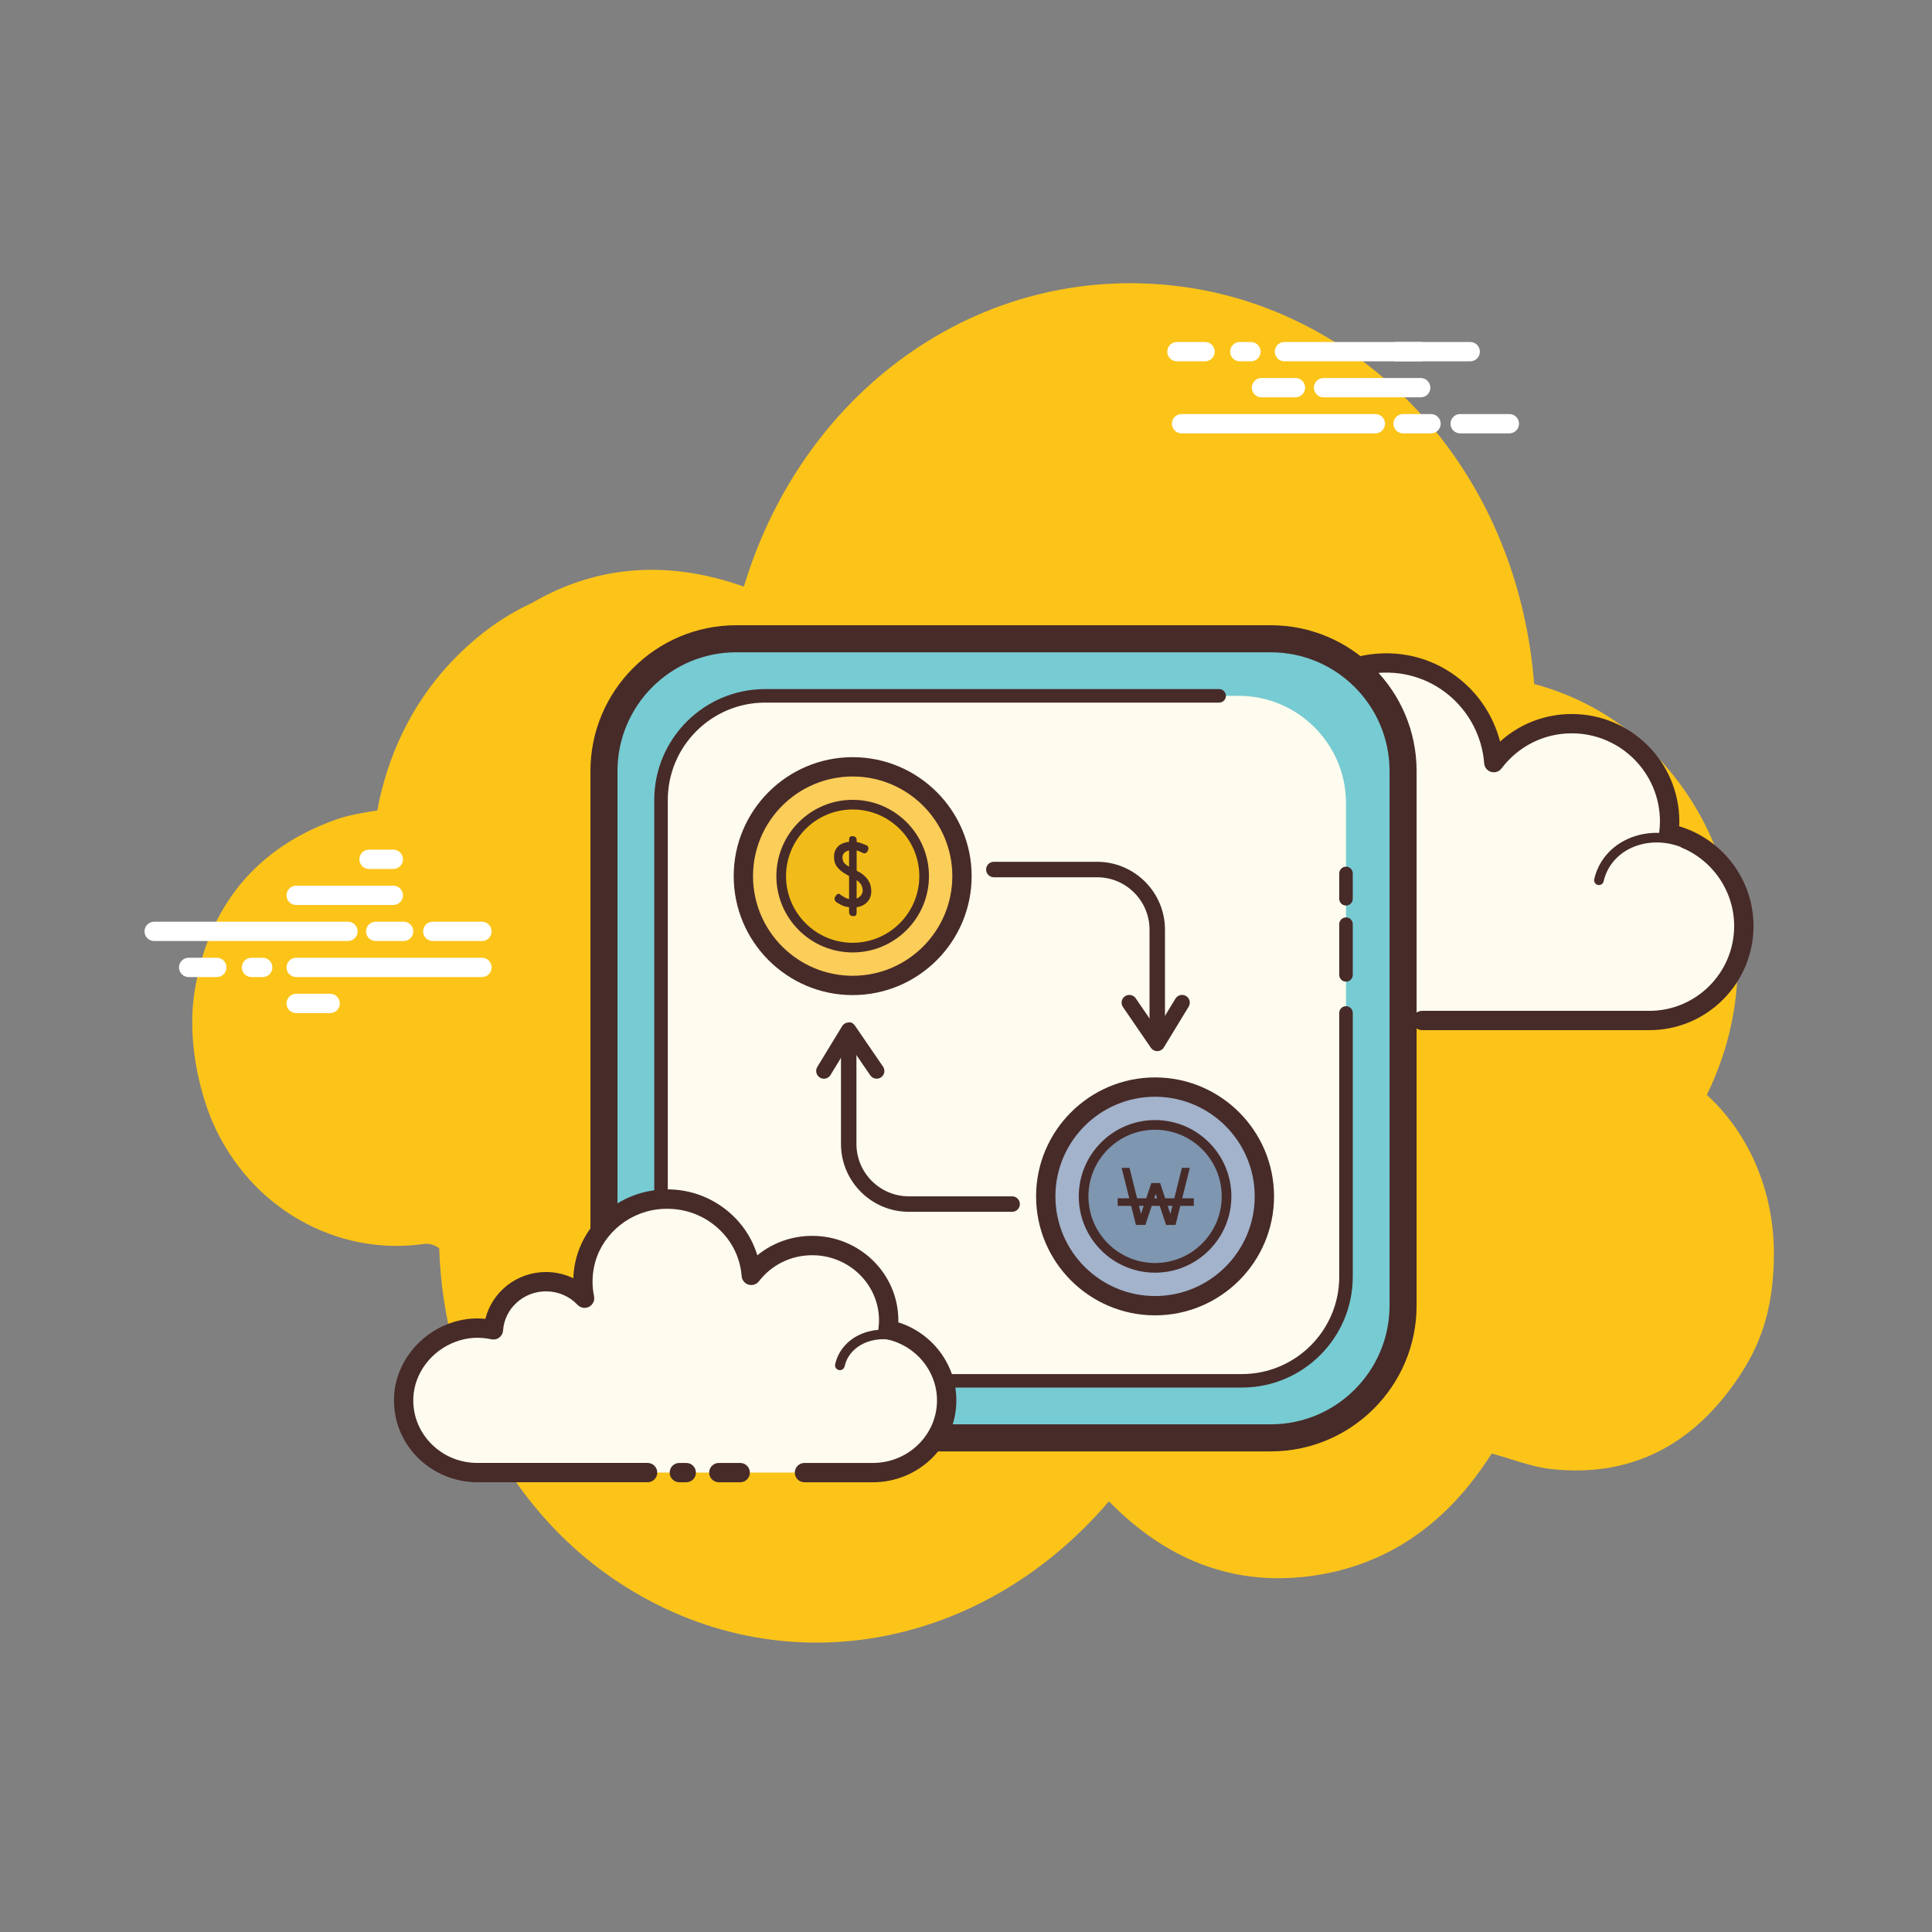 <?xml version="1.0" encoding="UTF-8"?> <svg xmlns="http://www.w3.org/2000/svg" xmlns:xlink="http://www.w3.org/1999/xlink" viewBox="0,0,256,256" width="100px" height="100px" fill-rule="nonzero"><rect x="0" y="0" width="256" height="256" fill="#808080" stroke="none"/> <g fill="none" fill-rule="nonzero" stroke="none" stroke-width="1" stroke-linecap="butt" stroke-linejoin="miter" stroke-miterlimit="10" stroke-dasharray="" stroke-dashoffset="0" font-family="none" font-weight="none" font-size="none" text-anchor="none" style="mix-blend-mode: normal"> <g transform="scale(2.56,2.56)"> <path d="M88.346,56.672c0.3,-0.616 0.566,-1.264 0.796,-1.943c2.633,-7.77 -1.349,-17.078 -9.733,-19.325c-0.906,-11.384 -8.906,-19.193 -17.941,-20.526c-10.341,-1.525 -19.814,5.044 -22.966,15.485c-3.799,-1.346 -7.501,-1.182 -10.99,0.857c-1.583,0.732 -3.031,1.812 -4.33,3.233c-1.907,2.086 -3.147,4.719 -3.652,7.495c-0.748,0.118 -1.483,0.236 -2.176,0.484c-4.04,1.449 -6.589,4.431 -7.288,8.923c-0.435,2.797 0.443,5.587 0.933,6.714c1.935,4.455 6.422,6.98 10.981,6.312c0.227,-0.033 0.557,0.069 0.752,0.233c0.241,7.12 3.698,13.417 8.884,17.014c8.321,5.772 19.027,3.994 25.781,-3.921c2.894,2.96 6.338,4.398 10.384,3.876c4.023,-0.519 7.147,-2.739 9.426,-6.349c1.053,0.283 2.051,0.691 3.083,0.804c4.042,0.442 7.324,-1.165 9.732,-4.8c0.922,-1.391 1.794,-3.194 1.794,-6.354c0,-3.255 -1.294,-6.222 -3.47,-8.212z" fill="#fcc419"></path> <path d="M73.61,52.821c0,0 11.691,0 11.762,0c2.7,0 4.888,-2.189 4.888,-4.889c0,-2.355 -1.666,-4.321 -3.884,-4.784c0.026,-0.206 0.043,-0.415 0.043,-0.628c0,-2.796 -2.267,-5.063 -5.063,-5.063c-1.651,0 -3.113,0.794 -4.037,2.017c-0.236,-3.113 -3.017,-5.514 -6.27,-5.116c-2.379,0.291 -4.346,2.13 -4.784,4.486c-0.14,0.756 -0.126,1.489 0.014,2.177c-0.638,-0.687 -1.546,-1.119 -2.557,-1.119c-1.85,0 -3.361,1.441 -3.48,3.261c-0.84,-0.186 -1.754,-0.174 -2.717,0.188c-1.84,0.691 -3.15,2.423 -3.227,4.387c-0.109,2.789 2.12,5.085 4.885,5.085c0.21,0 0.948,0 1.118,0h10.151" fill="#fdfcef"></path> <path d="M85.372,53.321h-11.762c-0.276,0 -0.5,-0.224 -0.5,-0.5c0,-0.276 0.224,-0.5 0.5,-0.5h11.762c2.419,0 4.388,-1.969 4.388,-4.389c0,-2.067 -1.466,-3.873 -3.486,-4.295c-0.255,-0.053 -0.426,-0.292 -0.394,-0.551c0.023,-0.186 0.039,-0.374 0.039,-0.566c0,-2.517 -2.047,-4.563 -4.563,-4.563c-1.438,0 -2.765,0.663 -3.638,1.818c-0.125,0.166 -0.337,0.236 -0.54,0.178c-0.199,-0.059 -0.342,-0.234 -0.357,-0.441c-0.104,-1.377 -0.779,-2.671 -1.85,-3.549c-1.083,-0.888 -2.456,-1.283 -3.86,-1.109c-2.166,0.266 -3.956,1.943 -4.353,4.081c-0.124,0.668 -0.12,1.337 0.012,1.986c0.045,0.22 -0.062,0.442 -0.261,0.544c-0.199,0.104 -0.443,0.06 -0.595,-0.104c-0.575,-0.618 -1.353,-0.959 -2.19,-0.959c-1.569,0 -2.878,1.227 -2.981,2.793c-0.01,0.146 -0.082,0.28 -0.199,0.367c-0.117,0.089 -0.268,0.119 -0.408,0.089c-0.84,-0.185 -1.637,-0.131 -2.433,0.167c-1.669,0.627 -2.836,2.209 -2.903,3.938c-0.047,1.207 0.387,2.351 1.222,3.219c0.835,0.868 1.959,1.347 3.164,1.347h11.269c0.276,0 0.5,0.224 0.5,0.5c0,0.276 -0.224,0.5 -0.5,0.5h-11.271c-1.479,0 -2.858,-0.587 -3.884,-1.653c-1.025,-1.066 -1.558,-2.47 -1.5,-3.951c0.083,-2.126 1.51,-4.069 3.551,-4.835c0.8,-0.3 1.629,-0.398 2.468,-0.299c0.376,-1.822 1.997,-3.182 3.905,-3.182c0.684,0 1.354,0.18 1.944,0.51c0,-0.385 0.035,-0.772 0.107,-1.159c0.476,-2.562 2.62,-4.573 5.215,-4.891c1.68,-0.206 3.32,0.266 4.616,1.328c1.003,0.823 1.716,1.951 2.038,3.193c1.012,-0.916 2.319,-1.426 3.714,-1.426c3.067,0 5.563,2.496 5.563,5.563c0,0.083 -0.002,0.166 -0.007,0.248c2.254,0.673 3.848,2.776 3.848,5.164c-0.002,2.972 -2.419,5.389 -5.39,5.389z" fill="#472b29"></path> <path d="M70.777,42.052c-1.808,-0.119 -3.365,1.13 -3.476,2.789c-0.014,0.206 -0.005,0.409 0.025,0.606c-0.349,-0.394 -0.865,-0.661 -1.458,-0.7c-1.085,-0.071 -2.022,0.645 -2.158,1.62c-0.197,-0.054 -0.403,-0.09 -0.616,-0.104c-1.582,-0.104 -2.944,0.989 -3.042,2.441" fill="#fdfcef"></path> <path d="M60.052,48.953c-0.006,0 -0.012,0 -0.017,-0.001c-0.138,-0.009 -0.242,-0.128 -0.233,-0.266c0.106,-1.587 1.585,-2.784 3.307,-2.673c0.137,0.009 0.273,0.026 0.409,0.053c0.274,-0.968 1.253,-1.65 2.366,-1.567c0.418,0.026 0.821,0.162 1.163,0.384c0.001,-0.02 0.002,-0.039 0.003,-0.059c0.121,-1.793 1.802,-3.165 3.742,-3.021c0.138,0.009 0.242,0.128 0.233,0.266c-0.009,0.139 -0.144,0.264 -0.266,0.232c-1.685,-0.087 -3.109,1.039 -3.21,2.558c-0.013,0.184 -0.005,0.369 0.023,0.551c0.017,0.109 -0.041,0.217 -0.141,0.265c-0.1,0.047 -0.219,0.022 -0.293,-0.061c-0.318,-0.359 -0.788,-0.584 -1.287,-0.616c-0.948,-0.031 -1.776,0.556 -1.894,1.404c-0.01,0.071 -0.05,0.135 -0.11,0.175c-0.061,0.04 -0.134,0.051 -0.204,0.032c-0.187,-0.051 -0.378,-0.083 -0.568,-0.097c-1.439,-0.082 -2.687,0.896 -2.775,2.208c-0.007,0.131 -0.117,0.233 -0.248,0.233z" fill="#472b29"></path> <path d="M87.351,43.72c-1.699,-0.801 -3.664,-0.234 -4.389,1.267c-0.09,0.186 -0.157,0.379 -0.201,0.574" fill="#fdfcef"></path> <path d="M82.761,45.811c-0.018,0 -0.037,-0.002 -0.056,-0.006c-0.134,-0.031 -0.219,-0.165 -0.188,-0.3c0.049,-0.216 0.123,-0.428 0.219,-0.627c0.783,-1.622 2.902,-2.243 4.721,-1.385c0.125,0.06 0.179,0.208 0.12,0.333c-0.059,0.125 -0.209,0.177 -0.333,0.12c-1.574,-0.744 -3.394,-0.227 -4.058,1.148c-0.08,0.166 -0.141,0.342 -0.182,0.521c-0.025,0.118 -0.128,0.196 -0.243,0.196z" fill="#472b29"></path> <path d="M18.01,48.708h-10.03c-0.276,0 -0.5,-0.224 -0.5,-0.5c0,-0.276 0.224,-0.5 0.5,-0.5h10.03c0.276,0 0.5,0.224 0.5,0.5c0,0.276 -0.223,0.5 -0.5,0.5zM20.892,48.708h-1.446c-0.276,0 -0.5,-0.224 -0.5,-0.5c0,-0.276 0.224,-0.5 0.5,-0.5h1.446c0.276,0 0.5,0.224 0.5,0.5c0,0.276 -0.224,0.5 -0.5,0.5zM24.946,48.708h-2.546c-0.276,0 -0.5,-0.224 -0.5,-0.5c0,-0.276 0.224,-0.5 0.5,-0.5h2.546c0.276,0 0.5,0.224 0.5,0.5c0,0.276 -0.224,0.5 -0.5,0.5zM24.946,50.573h-9.616c-0.276,0 -0.5,-0.224 -0.5,-0.5c0,-0.276 0.224,-0.5 0.5,-0.5h9.616c0.276,0 0.5,0.224 0.5,0.5c0,0.276 -0.224,0.5 -0.5,0.5zM13.598,50.573h-0.58c-0.276,0 -0.5,-0.224 -0.5,-0.5c0,-0.276 0.224,-0.5 0.5,-0.5h0.58c0.276,0 0.5,0.224 0.5,0.5c0,0.276 -0.223,0.5 -0.5,0.5zM11.221,50.573h-1.456c-0.276,0 -0.5,-0.224 -0.5,-0.5c0,-0.276 0.224,-0.5 0.5,-0.5h1.456c0.276,0 0.5,0.224 0.5,0.5c0,0.276 -0.223,0.5 -0.5,0.5zM20.357,46.843h-5.027c-0.276,0 -0.5,-0.224 -0.5,-0.5c0,-0.276 0.224,-0.5 0.5,-0.5h5.027c0.276,0 0.5,0.224 0.5,0.5c0,0.276 -0.223,0.5 -0.5,0.5zM20.357,44.978h-1.257c-0.276,0 -0.5,-0.224 -0.5,-0.5c0,-0.276 0.224,-0.5 0.5,-0.5h1.257c0.276,0 0.5,0.224 0.5,0.5c0,0.276 -0.223,0.5 -0.5,0.5zM17.089,52.438h-1.759c-0.276,0 -0.5,-0.224 -0.5,-0.5c0,-0.276 0.224,-0.5 0.5,-0.5h1.759c0.276,0 0.5,0.224 0.5,0.5c0,0.276 -0.224,0.5 -0.5,0.5zM71.188,22.431h-10.03c-0.276,0 -0.5,-0.224 -0.5,-0.5c0,-0.276 0.224,-0.5 0.5,-0.5h10.03c0.276,0 0.5,0.224 0.5,0.5c0,0.276 -0.223,0.5 -0.5,0.5zM74.07,22.431h-1.446c-0.276,0 -0.5,-0.224 -0.5,-0.5c0,-0.276 0.224,-0.5 0.5,-0.5h1.446c0.276,0 0.5,0.224 0.5,0.5c0,0.276 -0.224,0.5 -0.5,0.5zM78.124,22.431h-2.546c-0.276,0 -0.5,-0.224 -0.5,-0.5c0,-0.276 0.224,-0.5 0.5,-0.5h2.546c0.276,0 0.5,0.224 0.5,0.5c0,0.276 -0.223,0.5 -0.5,0.5zM76.098,18.702h-9.616c-0.276,0 -0.5,-0.224 -0.5,-0.5c0,-0.276 0.224,-0.5 0.5,-0.5h9.616c0.276,0 0.5,0.224 0.5,0.5c0,0.276 -0.223,0.5 -0.5,0.5zM64.75,18.702h-0.58c-0.276,0 -0.5,-0.224 -0.5,-0.5c0,-0.276 0.224,-0.5 0.5,-0.5h0.58c0.276,0 0.5,0.224 0.5,0.5c0,0.276 -0.223,0.5 -0.5,0.5zM62.374,18.702h-1.457c-0.276,0 -0.5,-0.224 -0.5,-0.5c0,-0.276 0.224,-0.5 0.5,-0.5h1.457c0.276,0 0.5,0.224 0.5,0.5c0,0.276 -0.224,0.5 -0.5,0.5zM73.535,20.566h-5.028c-0.276,0 -0.5,-0.224 -0.5,-0.5c0,-0.276 0.224,-0.5 0.5,-0.5h5.028c0.276,0 0.5,0.224 0.5,0.5c0,0.276 -0.223,0.5 -0.5,0.5z" fill="#ffffff"></path> <path d="M73.535,18.702h-1.257c-0.276,0 -0.5,-0.224 -0.5,-0.5c0,-0.276 0.224,-0.5 0.5,-0.5h1.257c0.276,0 0.5,0.224 0.5,0.5c0,0.276 -0.223,0.5 -0.5,0.5zM67.052,20.566h-1.759c-0.276,0 -0.5,-0.224 -0.5,-0.5c0,-0.276 0.224,-0.5 0.5,-0.5h1.759c0.276,0 0.5,0.224 0.5,0.5c0,0.276 -0.223,0.5 -0.5,0.5z" fill="#ffffff"></path> <path d="M65.776,74.424h-27.668c-3.766,0 -6.847,-3.081 -6.847,-6.847v-27.668c0,-3.766 3.081,-6.847 6.847,-6.847h27.668c3.766,0 6.847,3.081 6.847,6.847v27.668c0.001,3.766 -3.081,6.847 -6.847,6.847z" fill="#77cbd2"></path> <path d="M65.777,75.124h-27.669c-4.162,0 -7.547,-3.386 -7.547,-7.548v-27.667c0,-4.161 3.386,-7.547 7.547,-7.547h27.668c4.162,0 7.547,3.386 7.547,7.547v27.668c0.001,4.162 -3.385,7.547 -7.546,7.547zM38.108,33.762c-3.39,0 -6.147,2.757 -6.147,6.146v27.668c0,3.39 2.757,6.147 6.147,6.147h27.668c3.39,0 6.147,-2.758 6.147,-6.147v-27.667c0,-3.39 -2.757,-6.146 -6.147,-6.146h-27.668z" fill="#472b29"></path> <path d="M64.12,71.47h-24.356c-3.052,0 -5.549,-2.497 -5.549,-5.549v-24.356c0,-3.052 2.497,-5.549 5.549,-5.549h24.356c3.052,0 5.549,2.497 5.549,5.549v24.356c0,3.052 -2.497,5.549 -5.549,5.549z" fill="#fdfcee"></path> <path d="M64.281,71.82h-24.678c-3.164,0 -5.738,-2.573 -5.738,-5.737v-24.679c0,-3.164 2.574,-5.737 5.738,-5.737h23.5c0.193,0 0.35,0.156 0.35,0.35c0,0.194 -0.157,0.35 -0.35,0.35h-23.5c-2.778,0 -5.038,2.261 -5.038,5.038v24.679c0,2.777 2.26,5.038 5.038,5.038h24.678c2.778,0 5.038,-2.261 5.038,-5.038v-13.654c0,-0.193 0.157,-0.35 0.35,-0.35c0.193,0 0.35,0.156 0.35,0.35v13.652c0,3.165 -2.574,5.738 -5.738,5.738zM69.669,50.81c-0.193,0 -0.35,-0.156 -0.35,-0.35v-2.626c0,-0.193 0.157,-0.35 0.35,-0.35c0.193,0 0.35,0.156 0.35,0.35v2.626c0,0.194 -0.156,0.35 -0.35,0.35zM69.669,46.871c-0.193,0 -0.35,-0.156 -0.35,-0.35v-1.313c0,-0.193 0.157,-0.35 0.35,-0.35c0.193,0 0.35,0.156 0.35,0.35v1.313c0,0.193 -0.156,0.35 -0.35,0.35z" fill="#472b29"></path> <path d="M44.134,39.691c-3.125,0 -5.658,2.533 -5.658,5.658c0,3.125 2.533,5.658 5.658,5.658c3.125,0 5.658,-2.533 5.658,-5.658c0,-3.125 -2.533,-5.658 -5.658,-5.658z" fill="#fbcd59"></path> <path d="M44.134,51.506c-3.396,0 -6.158,-2.762 -6.158,-6.157c0,-3.395 2.762,-6.158 6.158,-6.158c3.396,0 6.158,2.763 6.158,6.158c0,3.395 -2.762,6.157 -6.158,6.157zM44.134,40.191c-2.844,0 -5.158,2.313 -5.158,5.158c0,2.844 2.314,5.157 5.158,5.157c2.844,0 5.158,-2.313 5.158,-5.157c0,-2.845 -2.314,-5.158 -5.158,-5.158z" fill="#472b29"></path> <path d="M44.134,41.65c-2.043,0 -3.699,1.656 -3.699,3.699c0,2.043 1.656,3.699 3.699,3.699c2.043,0 3.699,-1.656 3.699,-3.699c0,-2.043 -1.656,-3.699 -3.699,-3.699z" fill="#f1bc19"></path> <path d="M44.134,49.298c-2.178,0 -3.949,-1.771 -3.949,-3.949c0,-2.178 1.771,-3.95 3.949,-3.95c2.178,0 3.949,1.772 3.949,3.95c0,2.178 -1.771,3.949 -3.949,3.949zM44.134,41.899c-1.902,0 -3.449,1.548 -3.449,3.45c0,1.902 1.547,3.449 3.449,3.449c1.902,0 3.449,-1.547 3.449,-3.449c0,-1.902 -1.547,-3.45 -3.449,-3.45z" fill="#472b29"></path> <path d="M59.786,56.266c-3.125,0 -5.658,2.533 -5.658,5.658c0,3.125 2.533,5.658 5.658,5.658c3.125,0 5.658,-2.533 5.658,-5.658c0,-3.125 -2.533,-5.658 -5.658,-5.658z" fill="#a2b3cb"></path> <path d="M59.786,68.082c-3.396,0 -6.158,-2.763 -6.158,-6.158c0,-3.395 2.763,-6.157 6.158,-6.157c3.395,0 6.158,2.762 6.158,6.157c0,3.395 -2.762,6.158 -6.158,6.158zM59.786,56.767c-2.844,0 -5.158,2.313 -5.158,5.157c0,2.845 2.314,5.158 5.158,5.158c2.844,0 5.158,-2.313 5.158,-5.158c0,-2.843 -2.314,-5.157 -5.158,-5.157z" fill="#472b29"></path> <path d="M59.786,58.225c-2.043,0 -3.699,1.656 -3.699,3.699c0,2.043 1.656,3.699 3.699,3.699c2.043,0 3.699,-1.656 3.699,-3.699c0,-2.043 -1.656,-3.699 -3.699,-3.699z" fill="#7e96af"></path> <path d="M59.786,65.873c-2.178,0 -3.949,-1.771 -3.949,-3.949c0,-2.178 1.771,-3.949 3.949,-3.949c2.178,0 3.95,1.771 3.95,3.949c0,2.178 -1.772,3.949 -3.95,3.949zM59.786,58.475c-1.902,0 -3.449,1.547 -3.449,3.449c0,1.902 1.547,3.449 3.449,3.449c1.902,0 3.45,-1.547 3.45,-3.449c0,-1.902 -1.548,-3.449 -3.45,-3.449zM43.538,46.337c0.005,0 0.015,0.005 0.031,0.015l-0.008,-0.004c0.074,0.051 0.141,0.091 0.199,0.121c0.059,0.029 0.121,0.05 0.188,0.063v-1.191l-0.069,-0.038c-0.084,-0.046 -0.165,-0.094 -0.241,-0.146c-0.077,-0.051 -0.146,-0.107 -0.207,-0.169c-0.061,-0.061 -0.113,-0.126 -0.155,-0.195c-0.042,-0.069 -0.071,-0.144 -0.086,-0.226c-0.01,-0.041 -0.016,-0.079 -0.017,-0.115c-0.001,-0.036 -0.002,-0.074 -0.002,-0.115c0,-0.12 0.02,-0.225 0.059,-0.314c0.04,-0.089 0.094,-0.166 0.163,-0.228c0.069,-0.063 0.151,-0.113 0.245,-0.15c0.094,-0.037 0.198,-0.062 0.31,-0.075v-0.107c0,-0.051 0.012,-0.094 0.035,-0.13c0.023,-0.036 0.065,-0.054 0.126,-0.054h0.016c0.132,0 0.205,0.065 0.218,0.195l-0.004,0.104c0.071,0.013 0.145,0.033 0.22,0.06c0.075,0.027 0.16,0.06 0.255,0.101l-0.011,-0.007c0.043,0.015 0.077,0.034 0.101,0.057c0.024,0.023 0.039,0.06 0.044,0.111v0.023c0,0.018 -0.005,0.041 -0.013,0.069c-0.009,0.028 -0.022,0.055 -0.04,0.08c-0.018,0.026 -0.038,0.048 -0.061,0.067c-0.023,0.019 -0.049,0.029 -0.077,0.029c-0.023,0 -0.044,-0.002 -0.063,-0.006c-0.019,-0.004 -0.041,-0.015 -0.067,-0.032v0.004l-0.042,-0.023c-0.074,-0.038 -0.156,-0.069 -0.245,-0.092v1.046l0.015,0.008c0.207,0.105 0.366,0.221 0.479,0.349c0.112,0.128 0.186,0.26 0.222,0.398c0.015,0.059 0.026,0.112 0.032,0.161c0.006,0.049 0.01,0.098 0.01,0.149c0,0.118 -0.019,0.224 -0.058,0.318c-0.038,0.094 -0.09,0.177 -0.157,0.247c-0.066,0.07 -0.146,0.128 -0.239,0.172c-0.093,0.045 -0.195,0.075 -0.305,0.09v0.276c0,0.051 -0.01,0.094 -0.031,0.13c-0.02,0.036 -0.062,0.054 -0.126,0.054h-0.023c-0.064,0 -0.115,-0.017 -0.153,-0.052c-0.038,-0.035 -0.058,-0.085 -0.058,-0.151v-0.257c-0.138,-0.015 -0.257,-0.046 -0.356,-0.092c-0.1,-0.046 -0.202,-0.103 -0.306,-0.172c-0.028,-0.023 -0.047,-0.045 -0.058,-0.065c-0.01,-0.02 -0.022,-0.048 -0.034,-0.084v-0.023c0,-0.023 0.007,-0.049 0.021,-0.078c0.014,-0.03 0.031,-0.058 0.052,-0.084c0.021,-0.026 0.042,-0.05 0.065,-0.069c0.023,-0.019 0.045,-0.029 0.065,-0.029c0.028,0 0.053,0.008 0.075,0.025c0.022,0.017 0.043,0.034 0.063,0.052h0.003c0.005,0.002 0.009,0.004 0.011,0.004zM43.735,44.709c0.06,0.056 0.131,0.106 0.213,0.149v-0.839c-0.097,0.021 -0.178,0.06 -0.243,0.119c-0.065,0.059 -0.098,0.138 -0.098,0.238c0,0.015 0.001,0.032 0.002,0.05c0.001,0.018 0.004,0.04 0.01,0.065c0.018,0.089 0.057,0.162 0.116,0.218zM44.523,45.718c-0.051,-0.063 -0.113,-0.117 -0.184,-0.163v0.954c0.089,-0.036 0.164,-0.091 0.224,-0.165c0.06,-0.074 0.09,-0.161 0.09,-0.26c0,-0.028 -0.002,-0.054 -0.007,-0.077c-0.005,-0.023 -0.01,-0.047 -0.015,-0.073c-0.021,-0.081 -0.057,-0.153 -0.108,-0.216zM59.899,53.724c-0.221,0 -0.4,-0.18 -0.4,-0.4v-5.205c0,-1.495 -1.217,-2.712 -2.712,-2.712h-5.347c-0.221,0 -0.4,-0.18 -0.4,-0.4c0,-0.22 0.179,-0.4 0.4,-0.4h5.347c1.937,0 3.512,1.576 3.512,3.513v5.205c0,0.219 -0.179,0.399 -0.4,0.399z" fill="#472b29"></path> <path d="M59.899,54.407c-0.132,0 -0.255,-0.065 -0.33,-0.174l-1.446,-2.11c-0.125,-0.183 -0.078,-0.432 0.104,-0.557c0.184,-0.123 0.432,-0.077 0.556,0.104l1.096,1.6l0.963,-1.582c0.115,-0.188 0.36,-0.248 0.55,-0.134c0.188,0.115 0.249,0.361 0.134,0.55l-1.285,2.11c-0.071,0.116 -0.195,0.188 -0.331,0.191c-0.004,0.002 -0.007,0.002 -0.011,0.002zM52.389,62.723h-5.347c-1.937,0 -3.513,-1.576 -3.513,-3.513v-5.204c0,-0.221 0.179,-0.4 0.4,-0.4c0.221,0 0.4,0.18 0.4,0.4v5.204c0,1.495 1.217,2.712 2.713,2.712h5.347c0.221,0 0.4,0.18 0.4,0.4c0,0.22 -0.179,0.401 -0.4,0.401z" fill="#472b29"></path> <path d="M42.645,55.834c-0.071,0 -0.143,-0.02 -0.208,-0.059c-0.188,-0.115 -0.249,-0.361 -0.134,-0.55l1.285,-2.11c0.071,-0.116 0.195,-0.188 0.331,-0.191c0.134,-0.043 0.264,0.062 0.341,0.174l1.446,2.11c0.125,0.182 0.078,0.431 -0.104,0.556c-0.183,0.124 -0.43,0.078 -0.556,-0.104l-1.096,-1.6l-0.963,1.582c-0.076,0.124 -0.207,0.192 -0.342,0.192zM61.176,60.447l-0.394,1.576h-0.472l-0.262,-0.788h-0.457l-0.262,0.788h-0.472l-0.394,-1.576h-0.406l0.394,1.576h-0.6v0.394h0.699l0.246,0.985h0.489l0.329,-0.985h0.414l0.329,0.985h0.489l0.246,-0.985h0.699v-0.394h-0.6l0.394,-1.576zM59.058,62.833l-0.104,-0.416h0.242zM59.743,62.023l0.076,-0.228l0.076,0.228zM60.58,62.833l-0.138,-0.416h0.242z" fill="#472b29"></path> <path d="M41.639,76.222c1.883,0 3.517,0 3.54,0c2.11,0 3.821,-1.674 3.821,-3.739c0,-1.802 -1.302,-3.305 -3.035,-3.66c0.02,-0.158 0.034,-0.317 0.034,-0.48c0,-2.139 -1.772,-3.873 -3.957,-3.873c-1.29,0 -2.433,0.607 -3.155,1.543c-0.185,-2.381 -2.358,-4.218 -4.9,-3.913c-1.859,0.223 -3.397,1.629 -3.739,3.431c-0.11,0.578 -0.098,1.139 0.011,1.665c-0.498,-0.525 -1.208,-0.856 -1.998,-0.856c-1.446,0 -2.627,1.102 -2.72,2.494c-0.657,-0.142 -1.371,-0.133 -2.123,0.143c-1.438,0.528 -2.462,1.853 -2.522,3.356c-0.085,2.133 1.657,3.889 3.818,3.889c0.164,0 0.741,0 0.874,0h7.934M35.162,76.222h0.36" fill="#fdfcef"></path> <path d="M45.179,76.722h-3.541c-0.276,0 -0.5,-0.224 -0.5,-0.5c0,-0.276 0.224,-0.5 0.5,-0.5h3.541c1.831,0 3.32,-1.453 3.32,-3.239c0,-1.524 -1.108,-2.857 -2.635,-3.169c-0.256,-0.053 -0.429,-0.294 -0.396,-0.553c0.018,-0.138 0.03,-0.276 0.03,-0.418c0,-1.86 -1.551,-3.373 -3.457,-3.373c-1.092,0 -2.098,0.491 -2.759,1.349c-0.127,0.164 -0.341,0.231 -0.539,0.174c-0.198,-0.06 -0.339,-0.234 -0.355,-0.44c-0.079,-1.02 -0.565,-1.943 -1.369,-2.604c-0.829,-0.68 -1.882,-0.981 -2.974,-0.854c-1.646,0.197 -3.005,1.442 -3.307,3.029c-0.094,0.494 -0.09,0.988 0.01,1.47c0.045,0.219 -0.06,0.441 -0.258,0.545c-0.197,0.104 -0.44,0.063 -0.595,-0.1c-0.428,-0.451 -1.009,-0.699 -1.635,-0.699c-1.169,0 -2.145,0.891 -2.221,2.027c-0.01,0.146 -0.082,0.279 -0.198,0.366c-0.116,0.087 -0.266,0.12 -0.407,0.089c-0.639,-0.137 -1.241,-0.098 -1.845,0.125c-1.262,0.463 -2.144,1.631 -2.195,2.905c-0.035,0.875 0.283,1.708 0.895,2.345c0.635,0.66 1.496,1.024 2.423,1.024h8.808c0.276,0 0.5,0.224 0.5,0.5c0,0.276 -0.224,0.5 -0.5,0.5h-8.808c-1.185,0 -2.331,-0.485 -3.145,-1.332c-0.802,-0.835 -1.218,-1.928 -1.172,-3.076c0.066,-1.675 1.211,-3.203 2.849,-3.806c0.611,-0.225 1.24,-0.309 1.88,-0.244c0.344,-1.396 1.629,-2.424 3.136,-2.424c0.493,0 0.977,0.113 1.414,0.322c0.009,-0.241 0.036,-0.483 0.082,-0.725c0.381,-2.01 2.097,-3.587 4.17,-3.835c1.36,-0.169 2.686,0.218 3.727,1.072c0.747,0.614 1.277,1.409 1.546,2.302c0.791,-0.648 1.785,-1.007 2.842,-1.007c2.458,0 4.457,1.962 4.457,4.373c0,0.034 0,0.068 -0.001,0.103c1.764,0.556 3.003,2.189 3.003,4.039c0,2.338 -1.938,4.239 -4.321,4.239zM35.521,76.722h-0.359c-0.276,0 -0.5,-0.224 -0.5,-0.5c0,-0.276 0.224,-0.5 0.5,-0.5h0.359c0.276,0 0.5,0.224 0.5,0.5c0,0.276 -0.223,0.5 -0.5,0.5z" fill="#472b29"></path> <path d="M43.472,70.919c-0.018,0 -0.036,-0.002 -0.054,-0.006c-0.135,-0.03 -0.22,-0.164 -0.19,-0.299c0.037,-0.166 0.094,-0.327 0.169,-0.479c0.604,-1.225 2.274,-1.674 3.722,-1.006c0.125,0.058 0.18,0.206 0.122,0.331c-0.058,0.126 -0.206,0.18 -0.332,0.122c-1.201,-0.556 -2.578,-0.208 -3.063,0.774c-0.058,0.116 -0.101,0.239 -0.129,0.367c-0.027,0.117 -0.13,0.196 -0.245,0.196zM38.313,76.722h-1.107c-0.276,0 -0.5,-0.224 -0.5,-0.5c0,-0.276 0.224,-0.5 0.5,-0.5h1.107c0.276,0 0.5,0.224 0.5,0.5c0,0.276 -0.224,0.5 -0.5,0.5z" fill="#472b29"></path> </g> </g> </svg> 